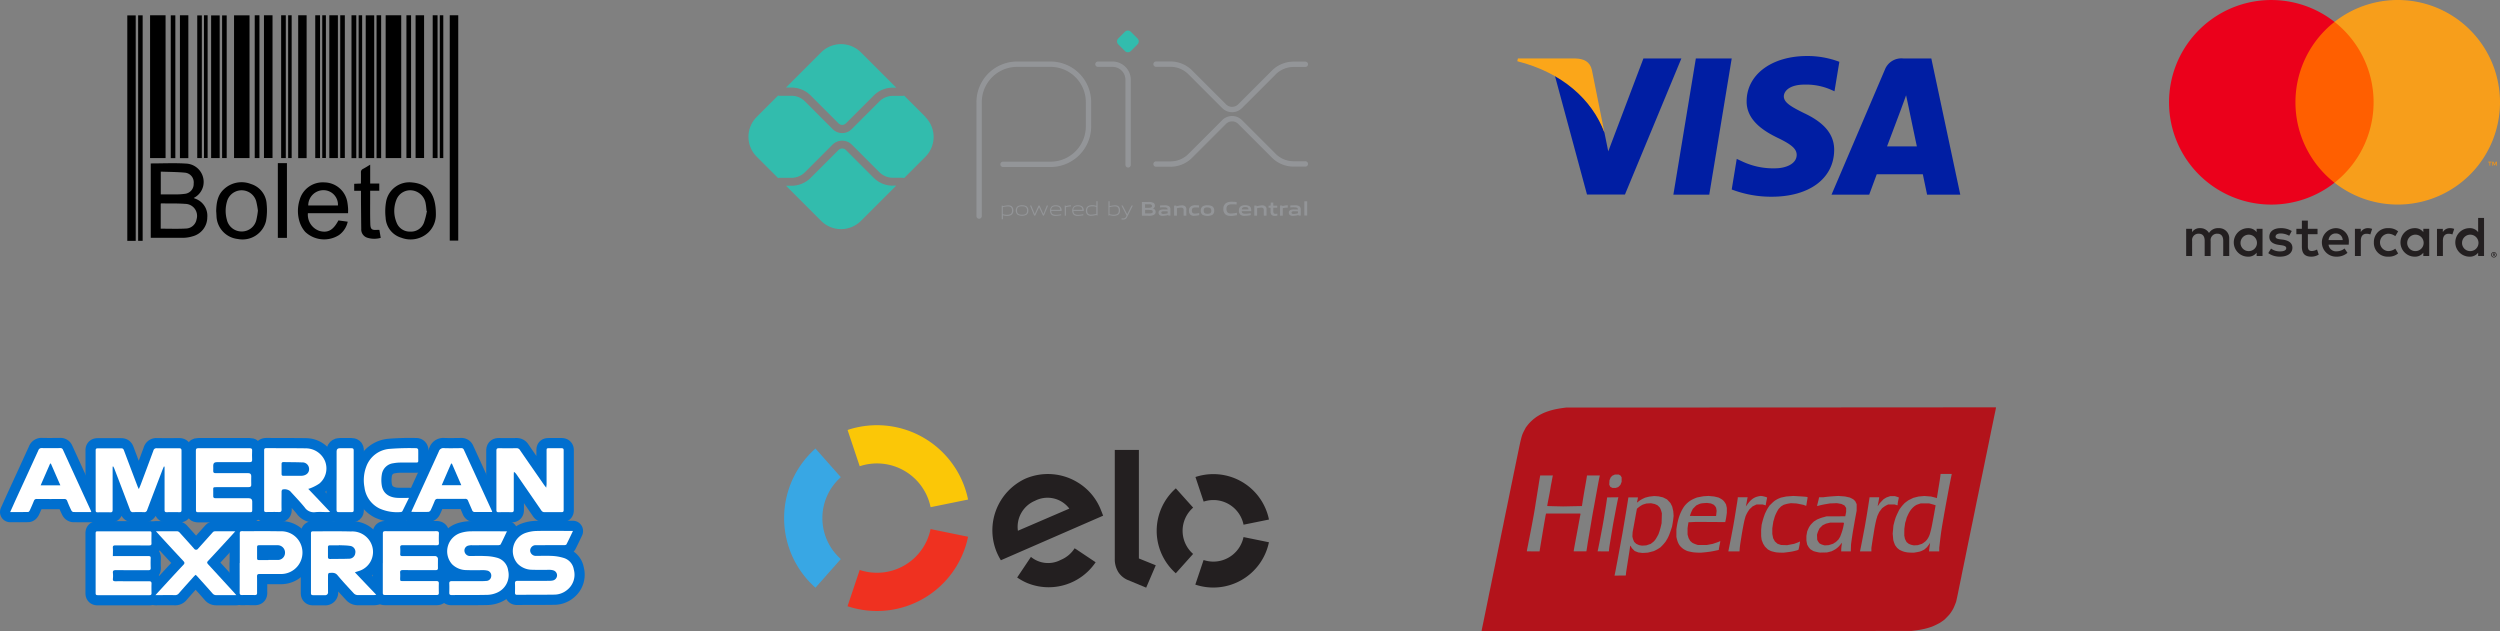 <?xml version="1.0" encoding="UTF-8"?> <svg xmlns="http://www.w3.org/2000/svg" width="491" height="123.966" viewBox="0 0 491 123.966"><rect x="0" y="0" width="491" height="123.966" fill="#808080" stroke="none"/><g id="Bandeiras-horizontal-pequenas" transform="translate(-318)"><path id="Caminho_1" data-name="Caminho 1" d="M807.711,49.878v.13h.121a.125.125,0,0,0,.065-.016.056.056,0,0,0,.019-.022.067.067,0,0,0,.006-.028.065.065,0,0,0-.006-.027.054.054,0,0,0-.019-.021.115.115,0,0,0-.065-.016h-.121Zm.123-.092a.223.223,0,0,1,.145.042.143.143,0,0,1,.04.051.153.153,0,0,1,.011.064.127.127,0,0,1-.041.1.2.2,0,0,1-.116.049l.163.185h-.126l-.149-.184h-.048v.184h-.105v-.492h.226Zm-.033.662a.393.393,0,0,0,.16-.033.432.432,0,0,0,.13-.088.41.41,0,0,0,0-.582.433.433,0,0,0-.13-.088.412.412,0,0,0-.16-.03.424.424,0,0,0-.162.03.409.409,0,0,0-.133.088.413.413,0,0,0-.112.214.422.422,0,0,0,.025.241.384.384,0,0,0,.087.13.411.411,0,0,0,.133.088.4.4,0,0,0,.162.033m0-.942a.544.544,0,0,1,.382.156.524.524,0,0,1,.115.58.532.532,0,0,1-.115.169.586.586,0,0,1-.171.114.532.532,0,0,1-.211.042.525.525,0,0,1-.5-.33.524.524,0,0,1,0-.411.524.524,0,0,1,.115-.169.51.51,0,0,1,.173-.114.536.536,0,0,1,.213-.042m-49.76-1.893a1.615,1.615,0,1,1,1.618,1.708A1.6,1.6,0,0,1,758.043,47.61Zm4.319,0V44.942H761.2v.65a2.022,2.022,0,0,0-1.685-.782,2.8,2.8,0,0,0,0,5.6,2.023,2.023,0,0,0,1.685-.782v.648h1.158V47.61Zm39.187,0a1.615,1.615,0,1,1,1.618,1.708A1.6,1.6,0,0,1,801.549,47.61Zm4.319,0V42.8h-1.16v2.791a2.022,2.022,0,0,0-1.685-.782,2.8,2.8,0,0,0,0,5.6,2.023,2.023,0,0,0,1.685-.782v.648h1.16Zm-29.112-1.762a1.325,1.325,0,0,1,1.35,1.294h-2.768a1.374,1.374,0,0,1,1.418-1.294m.023-1.04a2.8,2.8,0,0,0,.078,5.6,3.239,3.239,0,0,0,2.186-.747l-.568-.859a2.544,2.544,0,0,1-1.552.558,1.481,1.481,0,0,1-1.595-1.306h3.96c.012-.144.023-.29.023-.446a2.558,2.558,0,0,0-2.532-2.8m14,2.8a1.615,1.615,0,1,1,1.618,1.708,1.6,1.6,0,0,1-1.618-1.708m4.318,0V44.942H793.94v.65a2.024,2.024,0,0,0-1.685-.782,2.8,2.8,0,0,0,0,5.6,2.024,2.024,0,0,0,1.685-.782v.648H795.1v-2.67Zm-10.867,0a2.694,2.694,0,0,0,2.845,2.8,2.788,2.788,0,0,0,1.917-.636l-.557-.937a2.342,2.342,0,0,1-1.4.48,1.711,1.711,0,0,1,0-3.415,2.351,2.351,0,0,1,1.4.48l.557-.937a2.792,2.792,0,0,0-1.917-.636A2.694,2.694,0,0,0,784.232,47.608Zm14.951-2.8a1.574,1.574,0,0,0-1.406.782v-.647h-1.149v5.333h1.161v-2.99c0-.883.379-1.373,1.137-1.373a1.877,1.877,0,0,1,.725.134l.358-1.093a2.472,2.472,0,0,0-.827-.146m-31.087.558a3.986,3.986,0,0,0-2.175-.558c-1.351,0-2.221.648-2.221,1.707,0,.87.648,1.406,1.841,1.573l.548.078c.635.089.936.257.936.558,0,.412-.423.648-1.216.648a2.843,2.843,0,0,1-1.774-.558l-.545.9a3.847,3.847,0,0,0,2.309.692c1.541,0,2.433-.725,2.433-1.741,0-.937-.7-1.428-1.863-1.6L765.821,47c-.5-.065-.9-.166-.9-.524,0-.39.379-.625,1.015-.625a3.44,3.44,0,0,1,1.663.457l.5-.937Zm14.965-.557a1.571,1.571,0,0,0-1.4.782v-.649h-1.149v5.333h1.16v-2.99c0-.883.379-1.373,1.137-1.373a1.878,1.878,0,0,1,.725.134l.358-1.093a2.472,2.472,0,0,0-.827-.146m-9.9.134h-1.9V43.324h-1.173v1.618h-1.082V46h1.082v2.433c0,1.238.481,1.975,1.853,1.975A2.72,2.72,0,0,0,773.4,50L773.062,49a2.146,2.146,0,0,1-1.026.3c-.58,0-.769-.357-.769-.893V46h1.9Zm-17.339,5.335V46.929a1.986,1.986,0,0,0-2.1-2.12,2.064,2.064,0,0,0-1.874.949,1.958,1.958,0,0,0-1.763-.949,1.764,1.764,0,0,0-1.562.792v-.659h-1.161v5.333h1.17V47.318a1.249,1.249,0,0,1,1.306-1.418c.771,0,1.16.5,1.16,1.406v2.968h1.173V47.317a1.258,1.258,0,0,1,1.3-1.418c.792,0,1.17.5,1.17,1.406v2.968Z" fill="#231f20"></path><path id="Caminho_2" data-name="Caminho 2" d="M808.372,32.536v-.78h-.2l-.235.535-.233-.535h-.2v.78h.144v-.588l.22.507h.149l.22-.508v.589h.142Zm-1.288,0v-.646h.26v-.132h-.664v.132h.26v.646h.144Z" fill="#f79410"></path><path id="Caminho_3" data-name="Caminho 3" d="M785.288,35.88H767.713V4.294h17.576Z" fill="#ff5f00"></path><path id="Caminho_4" data-name="Caminho 4" d="M768.827,20.088A20.054,20.054,0,0,1,776.5,4.3a20.088,20.088,0,1,0,0,31.586A20.056,20.056,0,0,1,768.827,20.088Z" fill="#eb001b"></path><path id="Caminho_5" data-name="Caminho 5" d="M809,20.088a20.087,20.087,0,0,1-32.5,15.793,20.091,20.091,0,0,0,0-31.586A20.086,20.086,0,0,1,809,20.088" fill="#f79e1b"></path><path id="Caminho_6" data-name="Caminho 6" d="M347.619,32.1c2.33,0,4.633-.119,6.909.027a3.607,3.607,0,0,1,3.375,4.434,3.532,3.532,0,0,1-1.853,2.316c.106.053.159.093.225.119a3.55,3.55,0,0,1,2.436,3.693,3.856,3.856,0,0,1-2.912,3.732,6.55,6.55,0,0,1-1.6.278c-2.184.027-4.367,0-6.591,0V32.079Zm1.959,12.812c1.694,0,3.322.066,4.937-.027a2.173,2.173,0,0,0,2.091-1.813,2.355,2.355,0,0,0-2.237-3.031c-1.561-.119-3.136-.066-4.711-.093-.027,0-.053.04-.093.066v4.9Zm0-11.224V38.18c.993,0,1.946.013,2.9,0a12.579,12.579,0,0,0,1.879-.119,1.928,1.928,0,0,0,1.681-2.012,1.907,1.907,0,0,0-1.654-2.131c-1.589-.159-3.19-.146-4.818-.212Z"></path><path id="Caminho_7" data-name="Caminho 7" d="M384.454,43.289c.582.079,1.191.159,1.84.251a4.358,4.358,0,0,1-1.708,2.621,5.422,5.422,0,0,1-6.631-.609,5.492,5.492,0,0,1-1.138-2.051,7.176,7.176,0,0,1,.026-4.222,4.7,4.7,0,0,1,4.858-3.455,4.644,4.644,0,0,1,4.526,3.918,11.357,11.357,0,0,1,.133,1.178c.026.3,0,.609,0,.953h-7.889a3.361,3.361,0,0,0,2.317,3.494c1.614.424,2.66-.159,3.679-2.078Zm-5.916-2.938h5.836a2.852,2.852,0,0,0-2.739-3A3,3,0,0,0,378.538,40.351Z"></path><path id="Caminho_8" data-name="Caminho 8" d="M344.654,47.3H343V3.026h1.654Z"></path><path id="Caminho_9" data-name="Caminho 9" d="M406.332,3H408V47.26h-1.668Z"></path><path id="Caminho_10" data-name="Caminho 10" d="M360.458,41.476c.039-1.681.291-3.176,1.495-4.288a5.049,5.049,0,0,1,5.348-1.046,4.367,4.367,0,0,1,3.07,3.957,11.73,11.73,0,0,1-.132,3.335,4.737,4.737,0,0,1-5.519,3.507,4.688,4.688,0,0,1-4.2-4.513C360.5,42.071,360.484,41.714,360.458,41.476Zm8.206-.013a15.8,15.8,0,0,0-.344-1.932,2.979,2.979,0,0,0-5.745.066,6.5,6.5,0,0,0-.026,3.521,2.962,2.962,0,0,0,2.872,2.343,2.931,2.931,0,0,0,2.925-2.263,14.4,14.4,0,0,0,.3-1.747Z"></path><path id="Caminho_11" data-name="Caminho 11" d="M403.606,42.085a4.84,4.84,0,0,1-1.4,3.494,5.1,5.1,0,0,1-5.387,1.112,4.307,4.307,0,0,1-3.084-3.944,10.815,10.815,0,0,1,.119-3.269,4.643,4.643,0,0,1,5.109-3.64C401.991,36.115,403.619,38.048,403.606,42.085Zm-1.747-.635a.266.266,0,0,0-.08-.027c-.053-.45-.079-.9-.159-1.337a3.1,3.1,0,0,0-2.647-2.687,2.9,2.9,0,0,0-3.1,1.787,5.922,5.922,0,0,0,0,4.487,2.754,2.754,0,0,0,2.7,1.813,2.71,2.71,0,0,0,2.687-1.734,14.734,14.734,0,0,0,.582-2.277Z"></path><path id="Caminho_12" data-name="Caminho 12" d="M393.745,3H396.8V31.046h-3.058Z"></path><path id="Caminho_13" data-name="Caminho 13" d="M347.474,3h3.044V31.046h-3.044Z"></path><path id="Caminho_14" data-name="Caminho 14" d="M367.009,31.046h-3.044V3.013h3.044Z"></path><path id="Caminho_15" data-name="Caminho 15" d="M388.888,37.479h-1.324V36.1c.411-.013.821-.04,1.324-.053,0-.755.013-1.469,0-2.184a.686.686,0,0,1,.4-.688c.45-.238.887-.516,1.416-.834v3.706h1.787v1.416H390.7v1.1c0,1.787-.026,3.574.027,5.361.026,1.125.3,1.31,1.4,1.218h.383c.08.5.172,1.006.265,1.575a4.6,4.6,0,0,1-2.674-.04,1.7,1.7,0,0,1-1.151-1.721c-.026-1.826-.04-3.653-.053-5.479V37.465Z"></path><path id="Caminho_16" data-name="Caminho 16" d="M346.018,47.3h-.887V3.013h.887Z"></path><path id="Caminho_17" data-name="Caminho 17" d="M372.568,32.039h1.787V46.717h-1.787Z"></path><path id="Caminho_18" data-name="Caminho 18" d="M369.842,3h1.681V31.033h-1.681Z"></path><path id="Caminho_19" data-name="Caminho 19" d="M354.991,31.059h-1.654V3h1.654Z"></path><path id="Caminho_20" data-name="Caminho 20" d="M378.22,31.059h-1.655V3h1.655Z"></path><path id="Caminho_21" data-name="Caminho 21" d="M391.495,31.046h-1.667V3.013h1.667Z"></path><path id="Caminho_22" data-name="Caminho 22" d="M382.68,3h1.681V31.046H382.68Z"></path><path id="Caminho_23" data-name="Caminho 23" d="M399.622,3h1.668V31.033h-1.668Z"></path><path id="Caminho_24" data-name="Caminho 24" d="M361.146,31.046h-1.681V3.026h1.681Z"></path><path id="Caminho_25" data-name="Caminho 25" d="M397.822,3h.913V31.033h-.913Z"></path><path id="Caminho_26" data-name="Caminho 26" d="M403.937,31.046h-.953V3h.953Z"></path><path id="Caminho_27" data-name="Caminho 27" d="M380.854,31.046h-.94V3h.94Z"></path><path id="Caminho_28" data-name="Caminho 28" d="M387.975,31.059h-.94V3h.94Z"></path><path id="Caminho_29" data-name="Caminho 29" d="M392.858,31.059h-.9V3h.9Z"></path><path id="Caminho_30" data-name="Caminho 30" d="M368.029,3h.926V31.046h-.926Z"></path><path id="Caminho_31" data-name="Caminho 31" d="M352.437,31.059h-.9V3.013h.9Z"></path><path id="Caminho_32" data-name="Caminho 32" d="M384.824,31.033V3h.9V31.033Z"></path><path id="Caminho_33" data-name="Caminho 33" d="M373.217,3h.913V31.046h-.913Z"></path><path id="Caminho_34" data-name="Caminho 34" d="M362.522,31.046h-.9V3.026h.9Z"></path><path id="Caminho_35" data-name="Caminho 35" d="M357.639,31.046h-.9V3.026h.9Z"></path><path id="Caminho_36" data-name="Caminho 36" d="M381.291,3h.714V31.033h-.714Z"></path><path id="Caminho_37" data-name="Caminho 37" d="M358.062,3h.715V31.033h-.715Z"></path><path id="Caminho_38" data-name="Caminho 38" d="M374.593,3h.689V31.046h-.689Z"></path><path id="Caminho_39" data-name="Caminho 39" d="M388.438,3h.688V31.059h-.688Z"></path><path id="Caminho_40" data-name="Caminho 40" d="M405.062,31.046h-.689V3h.689Z"></path><path id="Caminho_41" data-name="Caminho 41" d="M350.188,91.613c-.148.35-.3.7-.431,1.065-.957,2.493-1.914,5-2.857,7.493a.554.554,0,0,1-.607.418c-.714-.027-1.428-.027-2.129,0a.553.553,0,0,1-.607-.4q-1.536-4.084-3.1-8.14a2.576,2.576,0,0,0-.216-.431.391.391,0,0,0-.121.027v8.49c0,.377-.108.5-.5.485-.808-.027-1.63-.013-2.439,0-.3,0-.391-.094-.391-.377V88.432c0-.283.108-.377.391-.377h4.663c.323,0,.418.175.512.431q1.314,3.5,2.641,6.981c.068.175.149.337.27.593.135-.337.243-.566.337-.8q1.273-3.376,2.52-6.752a.6.6,0,0,1,.66-.472c1.456.013,2.9.013,4.353,0,.378,0,.513.094.513.485v11.631c0,.323-.081.458-.445.445-.809-.027-1.631-.027-2.44,0-.377,0-.444-.135-.444-.445v-8.5a1.178,1.178,0,0,1-.148-.027Z" fill="#fff" stroke="#006fcf" stroke-linecap="round" stroke-linejoin="round" stroke-width="4"></path><path id="Caminho_42" data-name="Caminho 42" d="M425.281,95.763c.027-.323.067-.512.067-.7V88.607c0-.566,0-.579.593-.579h2.318c.323,0,.445.094.445.418V100.17c0,.31-.1.418-.432.418-1.091-.013-2.2-.013-3.288,0a.737.737,0,0,1-.687-.364c-1.617-2.358-3.235-4.7-4.865-7.062a1.568,1.568,0,0,0-.5-.485c0,.162-.027.31-.027.472v6.981c0,.35-.094.472-.472.472-.835-.027-1.657-.027-2.493,0-.364,0-.445-.108-.445-.445V88.513c0-.391.135-.485.513-.485,1.145.013,2.277.013,3.423,0a.737.737,0,0,1,.687.364c1.563,2.278,3.154,4.555,4.73,6.833.108.148.229.283.418.539Z" fill="#fff" stroke="#006fcf" stroke-linecap="round" stroke-linejoin="round" stroke-width="4"></path><path id="Caminho_43" data-name="Caminho 43" d="M378.557,96.033c.768.809,1.469,1.536,2.156,2.264s1.388,1.469,2.129,2.251c-.188,0-.337.027-.471.027-.809,0-1.645-.068-2.44.013a2.145,2.145,0,0,1-2.089-.93c-.9-1.105-1.9-2.143-2.87-3.207a1.739,1.739,0,0,0-1.51-.3.572.572,0,0,0-.161.431c0,1.173-.027,2.345,0,3.5,0,.377-.122.485-.512.485-.823-.027-1.658-.014-2.494,0-.3,0-.417-.068-.417-.378V88.432c0-.323.121-.418.444-.418,2.6.014,5.216,0,7.817.04a4.1,4.1,0,0,1,3.679,2.466,3.879,3.879,0,0,1-1.092,4.447,8.407,8.407,0,0,1-1.657.876,3.163,3.163,0,0,1-.539.175Zm-3.14-2.588h1.832c.876-.054,1.442-.553,1.456-1.267a1.3,1.3,0,0,0-1.388-1.361c-1.213-.054-2.426-.04-3.639-.067-.283,0-.391.135-.377.391v1.927c0,.27.094.391.39.377h1.726Z" fill="#fff" stroke="#006fcf" stroke-linecap="round" stroke-linejoin="round" stroke-width="4"></path><path id="Caminho_44" data-name="Caminho 44" d="M387.667,112.367c1.428,1.509,2.8,2.951,4.232,4.447a2.926,2.926,0,0,1-.391.054c-1.1,0-2.224.014-3.329,0a1.08,1.08,0,0,1-.674-.31c-1.091-1.186-2.2-2.358-3.221-3.585-.485-.593-1.078-.471-1.671-.444-.067,0-.189.256-.189.4-.013,1.119,0,2.224,0,3.342a.544.544,0,0,1-.619.62h-2.3c-.337,0-.431-.108-.431-.431V104.753c0-.283.081-.4.4-.4,2.493,0,4.973-.04,7.466.027a4.083,4.083,0,0,1,4.084,2.669,3.921,3.921,0,0,1-2.669,5.134c-.188.068-.377.122-.66.216Zm-3.113-5.31v.041c-.566,0-1.132.013-1.685,0-.323,0-.472.08-.458.4v1.887c0,.3.135.4.431.4,1.227-.027,2.453,0,3.679-.054a1.21,1.21,0,0,0,1.254-1.092,1.177,1.177,0,0,0-1.051-1.428c-.715-.108-1.442-.1-2.157-.135Z" fill="#fff" stroke="#006fcf" stroke-linecap="round" stroke-linejoin="round" stroke-width="4"></path><path id="Caminho_45" data-name="Caminho 45" d="M356.468,94.322V88.5c0-.35.1-.472.472-.472h10.094c.4,0,.512.135.485.5-.027.58-.027,1.173,0,1.752.014.377-.108.485-.5.485-2.142-.013-4.3,0-6.441,0-.472,0-.7.229-.7.674,0,.337.027.687,0,1.024-.027.364.148.485.5.458h6.348c.418,0,.62.189.62.579,0,.539-.027,1.092,0,1.631.027.4-.108.539-.539.539-2.035-.013-4.057,0-6.092,0-1.037,0-.808.04-.835.809,0,.3.013.606,0,.9-.027.35.108.472.485.472h6.5c.445,0,.674.216.674.633v1.752c0,.283-.108.364-.391.364h-10.27c-.377,0-.39-.176-.39-.445V94.335Z" fill="#fff" stroke="#006fcf" stroke-linecap="round" stroke-linejoin="round" stroke-width="4"></path><path id="Caminho_46" data-name="Caminho 46" d="M393.192,110.615v-5.782c0-.377.081-.512.513-.512,3.315.014,6.644.014,9.959,0,.445,0,.566.135.539.539-.027.593-.027,1.2,0,1.793,0,.337-.121.445-.472.431-2.21,0-4.42,0-6.617-.013-.418,0-.552.121-.512.512a8.881,8.881,0,0,1,0,1.2c-.027.35.121.431.458.431h6.267a.6.6,0,0,1,.687.674c0,.539-.013,1.078,0,1.631.014.35-.121.458-.485.458-2.116-.013-4.232,0-6.361-.013-.431,0-.62.094-.579.539a9.44,9.44,0,0,1,0,1.064c0,.553,0,.553.593.553h6.495c.391,0,.526.121.512.5-.027.606-.013,1.226,0,1.832,0,.283-.107.405-.417.405H393.6c-.351,0-.418-.149-.418-.445v-5.822Z" fill="#fff" stroke="#006fcf" stroke-linecap="round" stroke-linejoin="round" stroke-width="4"></path><path id="Caminho_47" data-name="Caminho 47" d="M340.215,109.213h6.927c.351,0,.472.081.458.432-.027.62-.027,1.253,0,1.886.014.351-.107.459-.485.459-2.116-.014-4.231,0-6.361-.014-.431,0-.62.094-.579.539a5.61,5.61,0,0,1,0,1.159c-.041.4.148.485.512.485.862-.013,1.711,0,2.574,0h4c.39,0,.512.122.5.5-.027.606-.013,1.226,0,1.833,0,.283-.094.4-.4.4H337.183c-.31,0-.4-.108-.4-.4V104.726c0-.27.08-.378.377-.378h10.215c.3,0,.391.108.378.378,0,.66-.027,1.307,0,1.967.013.351-.135.431-.472.431-2.2,0-4.38,0-6.577-.013-.431,0-.579.108-.539.526.041.512,0,1.024,0,1.6Z" fill="#fff" stroke="#006fcf" stroke-linecap="round" stroke-linejoin="round" stroke-width="4"></path><path id="Caminho_48" data-name="Caminho 48" d="M335.93,100.575c-1.227,0-2.372,0-3.531-.014a.572.572,0,0,1-.391-.323c-.3-.607-.566-1.227-.809-1.846a.553.553,0,0,0-.593-.391q-2.688.02-5.377,0a.525.525,0,0,0-.566.364c-.256.633-.526,1.267-.822,1.886-.054.122-.2.3-.31.3-1.146.027-2.3.013-3.531.013.364-.795.687-1.523,1.011-2.25,1.509-3.288,3.019-6.563,4.514-9.852a.659.659,0,0,1,.728-.458c1.186.027,2.372.013,3.558,0a.518.518,0,0,1,.553.324q2.729,5.984,5.485,11.968c.027.067.04.135.081.269Zm-6.078-5.27c-.647-1.469-1.254-2.87-1.86-4.259h-.149c-.606,1.4-1.226,2.8-1.859,4.272h3.854Z" fill="#fff" stroke="#006fcf" stroke-linecap="round" stroke-linejoin="round" stroke-width="4"></path><path id="Caminho_49" data-name="Caminho 49" d="M398.772,100.521c.5-1.078.957-2.1,1.428-3.127,1.335-2.924,2.682-5.835,4-8.76a.9.9,0,0,1,.984-.62c1.118.04,2.25.014,3.382,0a.506.506,0,0,1,.539.323q2.75,6,5.5,11.994c.027.054.027.108.067.229h-1.388c-.66,0-1.334-.013-1.994,0a.525.525,0,0,1-.566-.364c-.256-.619-.539-1.226-.8-1.859a.535.535,0,0,0-.566-.364c-1.793,0-3.585.013-5.378,0a.564.564,0,0,0-.593.391c-.256.62-.512,1.24-.808,1.846a.648.648,0,0,1-.432.323c-1.051.027-2.1.014-3.153,0a2.2,2.2,0,0,1-.243-.054Zm5.983-5.229H408.6c-.633-1.455-1.24-2.857-1.846-4.245H406.6C405.995,92.435,405.389,93.823,404.755,95.292Z" fill="#fff" stroke="#006fcf" stroke-linecap="round" stroke-linejoin="round" stroke-width="4"></path><path id="Caminho_50" data-name="Caminho 50" d="M430.51,104.321c-.445.93-.836,1.766-1.254,2.588-.054.108-.3.162-.444.162H423.2a1.087,1.087,0,0,0-1.078,1.091,1.109,1.109,0,0,0,1.213,1.011c1.038,0,2.075-.04,3.113.013a9.1,9.1,0,0,1,2.251.391,2.82,2.82,0,0,1,1.994,2.264,3.807,3.807,0,0,1-1.334,4.043,3.977,3.977,0,0,1-2.493.9c-2.426.041-4.865.014-7.291.041-.337,0-.431-.122-.431-.432.013-.579.027-1.172,0-1.751-.027-.432.107-.567.566-.567,1.994.027,4,0,6,0a3.947,3.947,0,0,0,.795-.053,1.059,1.059,0,0,0,.9-.971,1.021,1.021,0,0,0-.755-1.037,2.421,2.421,0,0,0-.7-.1c-1.159,0-2.318.027-3.463-.013a3.994,3.994,0,0,1-2.871-1.24,3.768,3.768,0,0,1,1.469-5.943,7.158,7.158,0,0,1,2.2-.432c2.237-.054,4.474-.013,6.711-.013h.513Z" fill="#fff" stroke="#006fcf" stroke-linecap="round" stroke-linejoin="round" stroke-width="4"></path><path id="Caminho_51" data-name="Caminho 51" d="M417.585,104.321c-.444.917-.822,1.766-1.253,2.588-.054.108-.323.162-.485.175H410.7a2.41,2.41,0,0,0-.62.054.994.994,0,0,0-.849,1.172,1.085,1.085,0,0,0,1.132.89c.984,0,1.954-.041,2.938.013a9.352,9.352,0,0,1,2.3.324,2.981,2.981,0,0,1,2.2,2.506,3.779,3.779,0,0,1-2.21,4.367,5.052,5.052,0,0,1-1.833.418c-2.358.054-4.7.027-7.062.04-.364,0-.458-.135-.458-.458.013-.593.027-1.2,0-1.792-.014-.378.135-.486.526-.486h5.956a7.072,7.072,0,0,0,.755-.04.98.98,0,0,0,1-.9,1,1,0,0,0-.876-1.146,3.124,3.124,0,0,0-.606-.067c-1.146,0-2.278.027-3.423-.013a4.011,4.011,0,0,1-2.777-1.146,3.8,3.8,0,0,1,1.833-6.2,6.961,6.961,0,0,1,1.833-.27c2.224-.027,4.447,0,6.671,0h.5Z" fill="#fff" stroke="#006fcf" stroke-linecap="round" stroke-linejoin="round" stroke-width="4"></path><path id="Caminho_52" data-name="Caminho 52" d="M348.652,104.335h4.15a.786.786,0,0,1,.5.283c.943,1.038,1.887,2.089,2.817,3.14a.465.465,0,0,0,.781,0l2.844-3.167a.654.654,0,0,1,.377-.243c1.335-.013,2.655,0,4.1,0-.458.5-.835.93-1.226,1.348-1.375,1.5-2.749,2.992-4.137,4.474-.243.256-.2.4,0,.634q2.547,2.769,5.094,5.552c.135.148.256.3.458.526h-3.922a.908.908,0,0,1-.754-.337c-.957-1.1-1.941-2.183-2.925-3.275a5.13,5.13,0,0,0-.377-.377,4.316,4.316,0,0,0-.351.323c-.983,1.1-1.981,2.2-2.951,3.315a.9.9,0,0,1-.8.351c-1.227-.014-2.453,0-3.8,0,.539-.593,1.011-1.105,1.483-1.618,1.334-1.455,2.668-2.911,4.016-4.339.283-.3.229-.472-.014-.741q-2.364-2.527-4.7-5.081c-.2-.229-.4-.445-.687-.755Z" fill="#fff" stroke="#006fcf" stroke-linecap="round" stroke-linejoin="round" stroke-width="4"></path><path id="Caminho_53" data-name="Caminho 53" d="M365.093,110.575v-5.809c0-.323.081-.445.445-.445,2.493.014,4.973-.027,7.466.027a4.144,4.144,0,0,1,4.245,3.046,4.207,4.207,0,0,1-4.258,5.337c-1.335,0-2.669.013-4,0-.391,0-.512.108-.512.485.027,1.065,0,2.143.013,3.207,0,.337-.107.445-.458.445-.835-.013-1.657-.027-2.493,0-.377,0-.472-.135-.472-.472.014-1.94,0-3.881,0-5.808Zm5.62-.607H372.4a1.406,1.406,0,0,0,1.577-1.375,1.447,1.447,0,0,0-1.55-1.509c-1.186-.027-2.372,0-3.545,0-.283,0-.391.094-.391.377v2.184c0,.256.1.35.364.35h1.86Z" fill="#fff" stroke="#006fcf" stroke-linecap="round" stroke-linejoin="round" stroke-width="4"></path><path id="Caminho_54" data-name="Caminho 54" d="M398.314,97.812c-.459.916-.849,1.725-1.254,2.534a.44.44,0,0,1-.283.215,8.437,8.437,0,0,1-4.231-.687,5.351,5.351,0,0,1-2.965-4.178,7.529,7.529,0,0,1,.35-4.043,5.291,5.291,0,0,1,4.542-3.491,50.709,50.709,0,0,1,5.363-.135.413.413,0,0,1,.3.3c.027.728,0,1.455.013,2.183,0,.323-.188.337-.431.337-1,0-1.981-.013-2.978,0a7.912,7.912,0,0,0-1.5.135A2.6,2.6,0,0,0,393,93.136a6.684,6.684,0,0,0,0,2.318c.283,1.482,1.455,2.278,3.167,2.332.674.013,1.347,0,2.129,0Z" fill="#fff" stroke="#006fcf" stroke-linecap="round" stroke-linejoin="round" stroke-width="4"></path><path id="Caminho_55" data-name="Caminho 55" d="M384.109,94.281V88.634q0-.606.647-.606h2.264c.323,0,.445.094.445.418v11.765c0,.31-.135.377-.432.377-.835,0-1.657-.027-2.493,0-.364,0-.444-.135-.444-.445V94.281Z" fill="#fff" stroke="#006fcf" stroke-linecap="round" stroke-linejoin="round" stroke-width="4"></path><path id="Caminho_56" data-name="Caminho 56" d="M350.188,91.613c-.148.35-.3.7-.431,1.065-.957,2.493-1.914,5-2.857,7.493a.554.554,0,0,1-.607.418c-.714-.027-1.428-.027-2.129,0a.553.553,0,0,1-.607-.4q-1.536-4.084-3.1-8.14a2.576,2.576,0,0,0-.216-.431.391.391,0,0,0-.121.027v8.49c0,.377-.108.5-.5.485-.808-.027-1.63-.013-2.439,0-.3,0-.391-.094-.391-.377V88.432c0-.283.108-.377.391-.377h4.663c.323,0,.418.175.512.431q1.314,3.5,2.641,6.981c.068.175.149.337.27.593.135-.337.243-.566.337-.8q1.273-3.376,2.52-6.752a.6.6,0,0,1,.66-.472c1.456.013,2.9.013,4.353,0,.378,0,.513.094.513.485v11.631c0,.323-.081.458-.445.445-.809-.027-1.631-.027-2.44,0-.377,0-.444-.135-.444-.445v-8.5a1.178,1.178,0,0,1-.148-.027Z" fill="#fff"></path><path id="Caminho_57" data-name="Caminho 57" d="M425.281,95.763c.027-.323.067-.512.067-.7V88.607c0-.566,0-.579.593-.579h2.318c.323,0,.445.094.445.418V100.17c0,.31-.1.418-.432.418-1.091-.013-2.2-.013-3.288,0a.737.737,0,0,1-.687-.364c-1.617-2.358-3.235-4.7-4.865-7.062a1.568,1.568,0,0,0-.5-.485c0,.162-.027.31-.027.472v6.981c0,.35-.094.472-.472.472-.835-.027-1.657-.027-2.493,0-.364,0-.445-.108-.445-.445V88.513c0-.391.135-.485.513-.485,1.145.013,2.277.013,3.423,0a.737.737,0,0,1,.687.364c1.563,2.278,3.154,4.555,4.73,6.833.108.148.229.283.418.539Z" fill="#fff"></path><path id="Caminho_58" data-name="Caminho 58" d="M378.557,96.033c.768.809,1.469,1.536,2.156,2.264s1.388,1.469,2.129,2.251c-.188,0-.337.027-.471.027-.809,0-1.645-.068-2.44.013a2.145,2.145,0,0,1-2.089-.93c-.9-1.105-1.9-2.143-2.87-3.207a1.739,1.739,0,0,0-1.51-.3.572.572,0,0,0-.161.431c0,1.173-.027,2.345,0,3.5,0,.377-.122.485-.512.485-.823-.027-1.658-.014-2.494,0-.3,0-.417-.068-.417-.378V88.432c0-.323.121-.418.444-.418,2.6.014,5.216,0,7.817.04a4.1,4.1,0,0,1,3.679,2.466,3.879,3.879,0,0,1-1.092,4.447,8.407,8.407,0,0,1-1.657.876,3.163,3.163,0,0,1-.539.175Zm-3.14-2.588h1.832c.876-.054,1.442-.553,1.456-1.267a1.3,1.3,0,0,0-1.388-1.361c-1.213-.054-2.426-.04-3.639-.067-.283,0-.391.135-.377.391v1.927c0,.27.094.391.39.377h1.726Z" fill="#fff"></path><path id="Caminho_59" data-name="Caminho 59" d="M387.667,112.367c1.428,1.509,2.8,2.951,4.232,4.447a2.926,2.926,0,0,1-.391.054c-1.1,0-2.224.014-3.329,0a1.08,1.08,0,0,1-.674-.31c-1.091-1.186-2.2-2.358-3.221-3.585-.485-.593-1.078-.471-1.671-.444-.067,0-.189.256-.189.4-.013,1.119,0,2.224,0,3.342a.544.544,0,0,1-.619.62h-2.3c-.337,0-.431-.108-.431-.431V104.753c0-.283.081-.4.4-.4,2.493,0,4.973-.04,7.466.027a4.083,4.083,0,0,1,4.084,2.669,3.921,3.921,0,0,1-2.669,5.134c-.188.068-.377.122-.66.216Zm-3.113-5.31v.041c-.566,0-1.132.013-1.685,0-.323,0-.472.08-.458.4v1.887c0,.3.135.4.431.4,1.227-.027,2.453,0,3.679-.054a1.21,1.21,0,0,0,1.254-1.092,1.177,1.177,0,0,0-1.051-1.428c-.715-.108-1.442-.1-2.157-.135Z" fill="#fff"></path><path id="Caminho_60" data-name="Caminho 60" d="M356.468,94.322V88.5c0-.35.1-.472.472-.472h10.094c.4,0,.512.135.485.5-.027.58-.027,1.173,0,1.752.014.377-.108.485-.5.485-2.142-.013-4.3,0-6.441,0-.472,0-.7.229-.7.674,0,.337.027.687,0,1.024-.027.364.148.485.5.458h6.348c.418,0,.62.189.62.579,0,.539-.027,1.092,0,1.631.027.4-.108.539-.539.539-2.035-.013-4.057,0-6.092,0-1.037,0-.808.04-.835.809,0,.3.013.606,0,.9-.027.35.108.472.485.472h6.5c.445,0,.674.216.674.633v1.752c0,.283-.108.364-.391.364h-10.27c-.377,0-.39-.176-.39-.445V94.335Z" fill="#fff"></path><path id="Caminho_61" data-name="Caminho 61" d="M393.192,110.615v-5.782c0-.377.081-.512.513-.512,3.315.014,6.644.014,9.959,0,.445,0,.566.135.539.539-.027.593-.027,1.2,0,1.793,0,.337-.121.445-.472.431-2.21,0-4.42,0-6.617-.013-.418,0-.552.121-.512.512a8.881,8.881,0,0,1,0,1.2c-.027.35.121.431.458.431h6.267a.6.6,0,0,1,.687.674c0,.539-.013,1.078,0,1.631.014.35-.121.458-.485.458-2.116-.013-4.232,0-6.361-.013-.431,0-.62.094-.579.539a9.44,9.44,0,0,1,0,1.064c0,.553,0,.553.593.553h6.495c.391,0,.526.121.512.5-.027.606-.013,1.226,0,1.832,0,.283-.107.405-.417.405H393.6c-.351,0-.418-.149-.418-.445v-5.822Z" fill="#fff"></path><path id="Caminho_62" data-name="Caminho 62" d="M340.215,109.213h6.927c.351,0,.472.081.458.432-.027.62-.027,1.253,0,1.886.014.351-.107.459-.485.459-2.116-.014-4.231,0-6.361-.014-.431,0-.62.094-.579.539a5.61,5.61,0,0,1,0,1.159c-.041.4.148.485.512.485.862-.013,1.711,0,2.574,0h4c.39,0,.512.122.5.5-.027.606-.013,1.226,0,1.833,0,.283-.094.4-.4.4H337.183c-.31,0-.4-.108-.4-.4V104.726c0-.27.08-.378.377-.378h10.215c.3,0,.391.108.378.378,0,.66-.027,1.307,0,1.967.013.351-.135.431-.472.431-2.2,0-4.38,0-6.577-.013-.431,0-.579.108-.539.526.041.512,0,1.024,0,1.6Z" fill="#fff"></path><path id="Caminho_63" data-name="Caminho 63" d="M335.93,100.575c-1.227,0-2.372,0-3.531-.014a.572.572,0,0,1-.391-.323c-.3-.607-.566-1.227-.809-1.846a.553.553,0,0,0-.593-.391q-2.688.02-5.377,0a.525.525,0,0,0-.566.364c-.256.633-.526,1.267-.822,1.886-.054.122-.2.3-.31.3-1.146.027-2.3.013-3.531.013.364-.795.687-1.523,1.011-2.25,1.509-3.288,3.019-6.563,4.514-9.852a.659.659,0,0,1,.728-.458c1.186.027,2.372.013,3.558,0a.518.518,0,0,1,.553.324q2.729,5.984,5.485,11.968c.027.067.04.135.081.269Zm-6.078-5.27c-.647-1.469-1.254-2.87-1.86-4.259h-.149c-.606,1.4-1.226,2.8-1.859,4.272h3.854Z" fill="#fff"></path><path id="Caminho_64" data-name="Caminho 64" d="M398.772,100.521c.5-1.078.957-2.1,1.428-3.127,1.335-2.924,2.682-5.835,4-8.76a.9.9,0,0,1,.984-.62c1.118.04,2.25.014,3.382,0a.506.506,0,0,1,.539.323q2.75,6,5.5,11.994c.027.054.027.108.067.229h-1.388c-.66,0-1.334-.013-1.994,0a.525.525,0,0,1-.566-.364c-.256-.619-.539-1.226-.8-1.859a.535.535,0,0,0-.566-.364c-1.793,0-3.585.013-5.378,0a.564.564,0,0,0-.593.391c-.256.62-.512,1.24-.808,1.846a.648.648,0,0,1-.432.323c-1.051.027-2.1.014-3.153,0a2.2,2.2,0,0,1-.243-.054Zm5.983-5.229H408.6c-.633-1.455-1.24-2.857-1.846-4.245H406.6C405.995,92.435,405.389,93.823,404.755,95.292Z" fill="#fff"></path><path id="Caminho_65" data-name="Caminho 65" d="M430.51,104.321c-.445.93-.836,1.766-1.254,2.588-.054.108-.3.162-.444.162H423.2a1.087,1.087,0,0,0-1.078,1.091,1.109,1.109,0,0,0,1.213,1.011c1.038,0,2.075-.04,3.113.013a9.1,9.1,0,0,1,2.251.391,2.82,2.82,0,0,1,1.994,2.264,3.807,3.807,0,0,1-1.334,4.043,3.977,3.977,0,0,1-2.493.9c-2.426.041-4.865.014-7.291.041-.337,0-.431-.122-.431-.432.013-.579.027-1.172,0-1.751-.027-.432.107-.567.566-.567,1.994.027,4,0,6,0a3.947,3.947,0,0,0,.795-.053,1.059,1.059,0,0,0,.9-.971,1.021,1.021,0,0,0-.755-1.037,2.421,2.421,0,0,0-.7-.1c-1.159,0-2.318.027-3.463-.013a3.994,3.994,0,0,1-2.871-1.24,3.768,3.768,0,0,1,1.469-5.943,7.158,7.158,0,0,1,2.2-.432c2.237-.054,4.474-.013,6.711-.013h.513Z" fill="#fff"></path><path id="Caminho_66" data-name="Caminho 66" d="M417.585,104.321c-.444.917-.822,1.766-1.253,2.588-.054.108-.323.162-.485.175H410.7a2.41,2.41,0,0,0-.62.054.994.994,0,0,0-.849,1.172,1.085,1.085,0,0,0,1.132.89c.984,0,1.954-.041,2.938.013a9.352,9.352,0,0,1,2.3.324,2.981,2.981,0,0,1,2.2,2.506,3.779,3.779,0,0,1-2.21,4.367,5.052,5.052,0,0,1-1.833.418c-2.358.054-4.7.027-7.062.04-.364,0-.458-.135-.458-.458.013-.593.027-1.2,0-1.792-.014-.378.135-.486.526-.486h5.956a7.072,7.072,0,0,0,.755-.04.98.98,0,0,0,1-.9,1,1,0,0,0-.876-1.146,3.124,3.124,0,0,0-.606-.067c-1.146,0-2.278.027-3.423-.013a4.011,4.011,0,0,1-2.777-1.146,3.8,3.8,0,0,1,1.833-6.2,6.961,6.961,0,0,1,1.833-.27c2.224-.027,4.447,0,6.671,0h.5Z" fill="#fff"></path><path id="Caminho_67" data-name="Caminho 67" d="M348.652,104.335h4.15a.786.786,0,0,1,.5.283c.943,1.038,1.887,2.089,2.817,3.14a.465.465,0,0,0,.781,0l2.844-3.167a.654.654,0,0,1,.377-.243c1.335-.013,2.655,0,4.1,0-.458.5-.835.93-1.226,1.348-1.375,1.5-2.749,2.992-4.137,4.474-.243.256-.2.4,0,.634q2.547,2.769,5.094,5.552c.135.148.256.3.458.526h-3.922a.908.908,0,0,1-.754-.337c-.957-1.1-1.941-2.183-2.925-3.275a5.13,5.13,0,0,0-.377-.377,4.316,4.316,0,0,0-.351.323c-.983,1.1-1.981,2.2-2.951,3.315a.9.9,0,0,1-.8.351c-1.227-.014-2.453,0-3.8,0,.539-.593,1.011-1.105,1.483-1.618,1.334-1.455,2.668-2.911,4.016-4.339.283-.3.229-.472-.014-.741q-2.364-2.527-4.7-5.081c-.2-.229-.4-.445-.687-.755Z" fill="#fff"></path><path id="Caminho_68" data-name="Caminho 68" d="M365.093,110.575v-5.809c0-.323.081-.445.445-.445,2.493.014,4.973-.027,7.466.027a4.144,4.144,0,0,1,4.245,3.046,4.207,4.207,0,0,1-4.258,5.337c-1.335,0-2.669.013-4,0-.391,0-.512.108-.512.485.027,1.065,0,2.143.013,3.207,0,.337-.107.445-.458.445-.835-.013-1.657-.027-2.493,0-.377,0-.472-.135-.472-.472.014-1.94,0-3.881,0-5.808Zm5.62-.607H372.4a1.406,1.406,0,0,0,1.577-1.375,1.447,1.447,0,0,0-1.55-1.509c-1.186-.027-2.372,0-3.545,0-.283,0-.391.094-.391.377v2.184c0,.256.1.35.364.35h1.86Z" fill="#fff"></path><path id="Caminho_69" data-name="Caminho 69" d="M398.314,97.812c-.459.916-.849,1.725-1.254,2.534a.44.44,0,0,1-.283.215,8.437,8.437,0,0,1-4.231-.687,5.351,5.351,0,0,1-2.965-4.178,7.529,7.529,0,0,1,.35-4.043,5.291,5.291,0,0,1,4.542-3.491,50.709,50.709,0,0,1,5.363-.135.413.413,0,0,1,.3.3c.027.728,0,1.455.013,2.183,0,.323-.188.337-.431.337-1,0-1.981-.013-2.978,0a7.912,7.912,0,0,0-1.5.135A2.6,2.6,0,0,0,393,93.136a6.684,6.684,0,0,0,0,2.318c.283,1.482,1.455,2.278,3.167,2.332.674.013,1.347,0,2.129,0Z" fill="#fff"></path><path id="Caminho_70" data-name="Caminho 70" d="M384.109,94.281V88.634q0-.606.647-.606h2.264c.323,0,.445.094.445.418v11.765c0,.31-.135.377-.432.377-.835,0-1.657-.027-2.493,0-.364,0-.444-.135-.444-.445V94.281Z" fill="#fff"></path><path id="Caminho_71" data-name="Caminho 71" d="M510.3,42.437V20.063a7.456,7.456,0,0,1,7.454-7.454h6.6a7.459,7.459,0,0,1,7.427,7.454v4.759a7.456,7.456,0,0,1-7.454,7.454h-9.333" fill="none" stroke="#939598" stroke-linecap="round" stroke-linejoin="round" stroke-width="1.05"></path><path id="Caminho_72" data-name="Caminho 72" d="M533.634,12.609H536.5a3.066,3.066,0,0,1,3.063,3.063V32.38" fill="none" stroke="#939598" stroke-linecap="round" stroke-linejoin="round" stroke-width="1.05"></path><path id="Caminho_73" data-name="Caminho 73" d="M538.931,10.019l-1.3-1.3a.817.817,0,0,1,0-1.17l1.3-1.3a.817.817,0,0,1,1.17,0l1.3,1.3a.819.819,0,0,1,0,1.17l-1.3,1.3A.818.818,0,0,1,538.931,10.019Z" fill="#32bcad"></path><path id="Caminho_74" data-name="Caminho 74" d="M545.044,12.6h2.84a5.471,5.471,0,0,1,3.891,1.617l6.651,6.652a2.214,2.214,0,0,0,3.116,0l6.625-6.625a5.493,5.493,0,0,1,3.891-1.617h2.314" fill="none" stroke="#939598" stroke-linecap="round" stroke-linejoin="round" stroke-width="1.05"></path><path id="Caminho_75" data-name="Caminho 75" d="M545.044,32.222h2.84a5.471,5.471,0,0,0,3.891-1.617l6.651-6.652a2.214,2.214,0,0,1,3.116,0l6.625,6.625a5.493,5.493,0,0,0,3.891,1.617h2.314" fill="none" stroke="#939598" stroke-linecap="round" stroke-linejoin="round" stroke-width="1.05"></path><path id="Caminho_76" data-name="Caminho 76" d="M493.355,36.468a5.281,5.281,0,0,1-3.773-1.564l-5.455-5.455a1.041,1.041,0,0,0-1.433,0l-5.469,5.469a5.3,5.3,0,0,1-3.772,1.564h-1.078l6.9,6.9a5.523,5.523,0,0,0,7.809,0l6.928-6.928h-.658Z" fill="#32bcad"></path><path id="Caminho_77" data-name="Caminho 77" d="M473.453,17.2a5.277,5.277,0,0,1,3.772,1.564l5.469,5.469a1.016,1.016,0,0,0,1.433,0l5.455-5.455a5.3,5.3,0,0,1,3.773-1.564h.658l-6.928-6.928a5.523,5.523,0,0,0-7.809,0l-6.9,6.9h1.078Z" fill="#32bcad"></path><path id="Caminho_78" data-name="Caminho 78" d="M499.744,22.941l-4.18-4.18a.78.78,0,0,1-.3.066h-1.906a3.752,3.752,0,0,0-2.642,1.091l-5.455,5.456a2.635,2.635,0,0,1-3.708,0L476.082,19.9a3.754,3.754,0,0,0-2.642-1.091H471.1a.849.849,0,0,1-.276-.053l-4.207,4.207a5.522,5.522,0,0,0,0,7.809l4.207,4.207a.685.685,0,0,1,.276-.053h2.34a3.754,3.754,0,0,0,2.642-1.091l5.468-5.469a2.694,2.694,0,0,1,3.708,0l5.455,5.455a3.752,3.752,0,0,0,2.642,1.091h1.906a.779.779,0,0,1,.3.066l4.18-4.18a5.522,5.522,0,0,0,0-7.809" fill="#32bcad"></path><path id="Caminho_79" data-name="Caminho 79" d="M515.979,40.53a5.137,5.137,0,0,0-1.025.158v1.367a2.326,2.326,0,0,0,.8.131c.684,0,1.013-.237,1.013-.828,0-.565-.263-.815-.776-.815m-1.249,2.537V40.386h.184V40.5a5.52,5.52,0,0,1,1.091-.171,1.083,1.083,0,0,1,.7.2,1.028,1.028,0,0,1,.3.841.942.942,0,0,1-.433.868,1.614,1.614,0,0,1-.789.171,2.574,2.574,0,0,1-.815-.131v.789h-.237Z" fill="#939598"></path><path id="Caminho_80" data-name="Caminho 80" d="M518.726,40.517c-.683,0-.986.21-.986.815s.3.841.986.841.986-.21.986-.815S519.41,40.517,518.726,40.517Zm.881,1.656a1.948,1.948,0,0,1-1.761,0,1.144,1.144,0,0,1,0-1.656,1.948,1.948,0,0,1,1.761,0,.965.965,0,0,1,.355.828A.949.949,0,0,1,519.607,42.174Z" fill="#939598"></path><path id="Caminho_81" data-name="Caminho 81" d="M522.841,42.345l-.762-1.63h-.014l-.749,1.63h-.21l-.815-1.972h.25l.67,1.656h.013l.736-1.656h.211l.749,1.656h.013l.657-1.656h.25l-.815,1.972h-.184Z" fill="#939598"></path><path id="Caminho_82" data-name="Caminho 82" d="M525.326,40.517c-.631,0-.842.276-.881.684h1.774c-.013-.447-.249-.684-.88-.684m0,1.88a1.12,1.12,0,0,1-.815-.223,1.193,1.193,0,0,1,.065-1.656,1.3,1.3,0,0,1,.776-.2,1.336,1.336,0,0,1,.789.2.994.994,0,0,1,.342.907h-2.025c0,.407.145.762.907.762a4.993,4.993,0,0,0,1.026-.118v.21a6.793,6.793,0,0,1-1.039.118" fill="#939598"></path><path id="Caminho_83" data-name="Caminho 83" d="M527.113,42.345V40.373h.184l.027.118a3.531,3.531,0,0,1,.986-.171h.026v.223h-.053a3.128,3.128,0,0,0-.933.158v1.656h-.237Z" fill="#939598"></path><path id="Caminho_84" data-name="Caminho 84" d="M529.677,40.517c-.631,0-.842.276-.881.684h1.775c-.013-.447-.25-.684-.881-.684m0,1.88a1.121,1.121,0,0,1-.815-.223,1.194,1.194,0,0,1,.066-1.656,1.291,1.291,0,0,1,.775-.2,1.336,1.336,0,0,1,.789.2.994.994,0,0,1,.342.907h-2.025c0,.407.145.762.907.762a5.1,5.1,0,0,0,1.026-.118v.21a6.793,6.793,0,0,1-1.039.118" fill="#939598"></path><path id="Caminho_85" data-name="Caminho 85" d="M533.331,40.649a2.331,2.331,0,0,0-.8-.131c-.683,0-1.012.237-1.012.828,0,.565.263.815.776.815A5.13,5.13,0,0,0,533.318,42V40.636Zm.04,1.683v-.118a5.527,5.527,0,0,1-1.091.171,1.084,1.084,0,0,1-.7-.2,1.029,1.029,0,0,1-.3-.841.956.956,0,0,1,.433-.868,1.641,1.641,0,0,1,.8-.184,2.934,2.934,0,0,1,.815.131v-.907h.237v2.8h-.184Z" fill="#939598"></path><path id="Caminho_86" data-name="Caminho 86" d="M536.933,40.53a5.129,5.129,0,0,0-1.025.158v1.354a2.335,2.335,0,0,0,.8.131c.683,0,1.012-.237,1.012-.828,0-.565-.263-.815-.776-.815m.592,1.683a1.615,1.615,0,0,1-.789.171,2.949,2.949,0,0,1-.881-.145v.092h-.17v-2.8h.236v.947a5.852,5.852,0,0,1,1.039-.158,1.082,1.082,0,0,1,.7.2,1.029,1.029,0,0,1,.3.841.943.943,0,0,1-.434.868" fill="#939598"></path><path id="Caminho_87" data-name="Caminho 87" d="M538.274,43.094v-.21c.118,0,.224.013.289.013a.59.59,0,0,0,.618-.407l.079-.158-1.025-1.972h.263l.88,1.709h.013l.842-1.709h.263l-1.1,2.222a.8.8,0,0,1-.828.539,2.216,2.216,0,0,1-.289-.013" fill="#939598"></path><path id="Caminho_88" data-name="Caminho 88" d="M543.664,41.214H542.9v.7h.776c.526,0,.723-.053.723-.342,0-.315-.276-.342-.736-.342m-.145-1.117h-.631v.7h.631c.526,0,.723-.066.723-.355,0-.315-.263-.342-.736-.342m1.183,2.064a2.235,2.235,0,0,1-1.249.184h-1.17V39.676h1.144a2.061,2.061,0,0,1,1.131.171.568.568,0,0,1,.276.526.583.583,0,0,1-.421.592.639.639,0,0,1,.565.644.56.56,0,0,1-.289.539" fill="#939598"></path><path id="Caminho_89" data-name="Caminho 89" d="M547.331,41.516a6.274,6.274,0,0,0-.709-.026c-.408,0-.539.079-.539.263s.118.263.42.263a3.585,3.585,0,0,0,.828-.118Zm.119.828v-.118a5.23,5.23,0,0,1-1.091.171.994.994,0,0,1-.592-.145.567.567,0,0,1-.223-.473.553.553,0,0,1,.328-.539,1.925,1.925,0,0,1,.736-.105,6.517,6.517,0,0,1,.71.026v-.039c0-.3-.2-.408-.762-.408a4.689,4.689,0,0,0-.723.039V40.36c.276-.026.591-.039.841-.039a1.675,1.675,0,0,1,.92.184.729.729,0,0,1,.276.67v1.17h-.42Z" fill="#939598"></path><path id="Caminho_90" data-name="Caminho 90" d="M550.46,42.345V41.253c0-.355-.184-.486-.513-.486a3.506,3.506,0,0,0-.8.132v1.459h-.553V40.386h.447v.131a4.758,4.758,0,0,1,1.078-.184,1.011,1.011,0,0,1,.671.2.774.774,0,0,1,.21.618v1.209h-.552Z" fill="#939598"></path><path id="Caminho_91" data-name="Caminho 91" d="M552.563,42.4a1.15,1.15,0,0,1-.736-.21,1.039,1.039,0,0,1-.315-.841.946.946,0,0,1,.407-.841,1.6,1.6,0,0,1,.868-.2,6.567,6.567,0,0,1,.7.039v.421c-.2-.013-.434-.04-.631-.04-.526,0-.776.158-.776.618,0,.421.184.6.618.6a4.914,4.914,0,0,0,.828-.105v.408a4.684,4.684,0,0,1-.96.132" fill="#939598"></path><path id="Caminho_92" data-name="Caminho 92" d="M555.153,40.728c-.526,0-.749.158-.749.618s.223.644.749.644.749-.158.749-.6-.223-.644-.749-.644M556.1,42.2a2.235,2.235,0,0,1-1.893,0,.911.911,0,0,1-.368-.828.934.934,0,0,1,.368-.841,1.685,1.685,0,0,1,.946-.21,1.716,1.716,0,0,1,.947.21.924.924,0,0,1,.368.828A.948.948,0,0,1,556.1,42.2Z" fill="#939598"></path><path id="Caminho_93" data-name="Caminho 93" d="M559.649,42.4a1.471,1.471,0,0,1-.96-.276,1.387,1.387,0,0,1-.42-1.117,1.309,1.309,0,0,1,.539-1.131,2.047,2.047,0,0,1,1.13-.25,7.667,7.667,0,0,1,.933.053v.486c-.289-.026-.63-.04-.907-.04-.762,0-1.091.289-1.091.907s.3.907.868.907a6.8,6.8,0,0,0,1.2-.158v.473a6.9,6.9,0,0,1-1.288.171" fill="#939598"></path><path id="Caminho_94" data-name="Caminho 94" d="M562.554,40.662c-.46,0-.631.158-.67.46h1.327C563.2,40.807,563.014,40.662,562.554,40.662Zm-.079,1.735a1.268,1.268,0,0,1-.841-.224,1.009,1.009,0,0,1-.316-.828.982.982,0,0,1,.369-.828,1.47,1.47,0,0,1,.867-.21,1.5,1.5,0,0,1,.855.2c.315.223.341.565.341.973h-1.879c0,.3.17.5.723.5a6.944,6.944,0,0,0,1.051-.105v.381a7.09,7.09,0,0,1-1.183.132" fill="#939598"></path><path id="Caminho_95" data-name="Caminho 95" d="M566.209,42.345V41.253c0-.355-.184-.486-.513-.486a3.514,3.514,0,0,0-.8.132v1.459h-.552V40.386h.447v.131a4.748,4.748,0,0,1,1.078-.184,1.01,1.01,0,0,1,.67.2.771.771,0,0,1,.211.618v1.209H566.2Z" fill="#939598"></path><path id="Caminho_96" data-name="Caminho 96" d="M568.325,42.4a.744.744,0,0,1-.644-.276,1.06,1.06,0,0,1-.145-.591v-.736h-.394v-.408h.394l.053-.592h.486v.592h.776v.408h-.776v.631a.832.832,0,0,0,.053.381.341.341,0,0,0,.355.184,1.82,1.82,0,0,0,.394-.04v.394a2.764,2.764,0,0,1-.565.066" fill="#939598"></path><path id="Caminho_97" data-name="Caminho 97" d="M569.4,42.345V40.373h.447V40.5a3.58,3.58,0,0,1,1-.184h.066v.473h-.2a2.748,2.748,0,0,0-.776.105v1.459h-.552Z" fill="#939598"></path><path id="Caminho_98" data-name="Caminho 98" d="M572.913,41.516a6.292,6.292,0,0,0-.71-.026c-.407,0-.539.079-.539.263s.118.263.421.263a3.592,3.592,0,0,0,.828-.118Zm.118.828v-.118a5.229,5.229,0,0,1-1.091.171.991.991,0,0,1-.591-.145.568.568,0,0,1-.224-.473.553.553,0,0,1,.329-.539,1.92,1.92,0,0,1,.736-.105,6.535,6.535,0,0,1,.71.026v-.039c0-.3-.2-.408-.763-.408a4.689,4.689,0,0,0-.723.039V40.36c.276-.026.592-.039.855-.039a1.675,1.675,0,0,1,.92.184.731.731,0,0,1,.276.67v1.17Z" fill="#939598"></path><path id="Caminho_99" data-name="Caminho 99" d="M574.175,39.531h.552v2.8h-.552Z" fill="#939598"></path><path id="Caminho_100" data-name="Caminho 100" d="M486.846,91.569a10.747,10.747,0,0,1,13.924,8.042l7.361-1.5a18.262,18.262,0,0,0-23.667-13.663Z" fill="#fbc707"></path><path id="Caminho_101" data-name="Caminho 101" d="M478.159,115.424l4.979-5.628a10.732,10.732,0,0,1,0-16.078l-4.979-5.628a18.248,18.248,0,0,0,0,27.334Z" fill="#38a7e4"></path><path id="Caminho_102" data-name="Caminho 102" d="M500.768,103.909a10.746,10.746,0,0,1-13.925,8.029l-2.385,7.126a18.273,18.273,0,0,0,23.67-13.647Z" fill="#ef3120"></path><path id="Caminho_103" data-name="Caminho 103" d="M529.276,107.813a.018.018,0,0,0-.005.008l-.211-.143a5.889,5.889,0,0,1-2.729,2.285,5.306,5.306,0,0,1-5.855-.588l-.138.209,0,0-2.565,3.834a11,11,0,0,0,2.037,1.116,11.123,11.123,0,0,0,13.373-4.107Zm-8-9.46a5.546,5.546,0,0,0-3.36,5.886l10.1-4.349A5.362,5.362,0,0,0,521.274,98.353Zm-6.706,11.681a12.94,12.94,0,0,1-.767-1.476,11.188,11.188,0,0,1,5.583-14.549,11.207,11.207,0,0,1,10.293.749,11,11,0,0,1,4.594,5.545c.141.327.263.679.384.976Z" fill="#231f20"></path><path id="Caminho_104" data-name="Caminho 104" d="M541.677,88.361V109.68l3.314,1.342-1.883,4.394-3.658-1.521a4.156,4.156,0,0,1-1.8-1.515,4.776,4.776,0,0,1-.706-2.641V88.361Z" fill="#231f20"></path><path id="Caminho_105" data-name="Caminho 105" d="M550.263,104.248a6.032,6.032,0,0,1,2.072-4.549l-3.4-3.79a11.138,11.138,0,0,0-.009,16.682l3.4-3.8A6.035,6.035,0,0,1,550.263,104.248Z" fill="#231f20"></path><path id="Caminho_106" data-name="Caminho 106" d="M556.3,110.3a6.1,6.1,0,0,1-1.916-.314l-1.624,4.831a11.151,11.151,0,0,0,14.458-8.318l-4.993-1.018A6.047,6.047,0,0,1,556.3,110.3Z" fill="#231f20"></path><path id="Caminho_107" data-name="Caminho 107" d="M556.319,93.116a11.132,11.132,0,0,0-3.532.568l1.611,4.833a6.113,6.113,0,0,1,1.917-.31,6.044,6.044,0,0,1,5.918,4.845l4.993-1.014A11.14,11.14,0,0,0,556.319,93.116Z" fill="#231f20"></path><path id="Caminho_108" data-name="Caminho 108" d="M651.19,123.951l-42.19.015v-.1c0-.056.067-.418.15-.805s.21-1,.284-1.366.2-.986.281-1.379.215-1.048.3-1.455.213-1.051.289-1.43.2-1,.282-1.379.214-1.034.3-1.455.216-1.065.29-1.43.19-.928.26-1.251.157-.759.2-.97.164-.831.278-1.379.241-1.168.281-1.378.167-.831.282-1.379.241-1.168.281-1.379.166-.831.282-1.378.241-1.157.278-1.353.138-.7.225-1.124.251-1.214.365-1.761.309-1.5.433-2.119.273-1.353.331-1.634.16-.786.23-1.123.2-.946.279-1.353.222-1.074.306-1.481.212-1.039.286-1.4.2-.974.279-1.353.218-1.046.307-1.481.236-1.1.328-1.481.224-.839.291-1.021a9.2,9.2,0,0,1,.413-.879l.291-.547.264-.346c.146-.19.4-.491.577-.669s.462-.444.644-.593.447-.35.587-.446.417-.266.613-.376.473-.254.613-.32.428-.187.638-.268.613-.218.894-.3.808-.214,1.171-.286.938-.168,1.277-.213l.616-.083,42.215-.016L710,80v.1c0,.056-.068.418-.151.8s-.221,1.048-.307,1.469-.212,1.03-.28,1.353-.2.943-.284,1.379-.226,1.1-.3,1.481-.205,1-.282,1.379-.2,1-.283,1.379-.2.977-.273,1.328-.2.983-.285,1.4-.224,1.088-.306,1.481-.209,1-.281,1.353-.2.983-.285,1.4-.223,1.088-.306,1.481-.206.991-.274,1.328l-.284,1.4c-.089.435-.217,1.067-.286,1.4s-.193.934-.274,1.327-.222,1.071-.311,1.507-.216,1.055-.283,1.378-.192.932-.277,1.353-.223,1.088-.3,1.481-.209,1.014-.283,1.379-.2,1-.287,1.4-.221,1.074-.3,1.481-.208,1.016-.278,1.353-.2.957-.281,1.379-.225,1.085-.309,1.475l-.154.709-.183.491c-.1.27-.253.628-.337.8s-.256.466-.382.661-.3.444-.389.554-.354.395-.591.633l-.431.432-.414.3c-.228.162-.474.327-.546.366s-.347.179-.61.311-.636.3-.827.374-.571.2-.843.277-.563.157-.647.173-.377.077-.65.135-.825.144-1.226.192l-.729.087Zm-15.011-10.913h1.1l.031-.081a.827.827,0,0,0,.031-.232c0-.083.036-.386.081-.673s.148-.946.23-1.465.207-1.3.275-1.736.153-.993.186-1.239a1.774,1.774,0,0,1,.092-.446.9.9,0,0,1,.158.241l.127.241.283.285.283.286.349.139.348.14.415.053.416.054.527-.032.527-.032.571-.148.57-.148.307-.14a6.247,6.247,0,0,0,.663-.372l.358-.233.333-.333a7.67,7.67,0,0,0,.575-.653,3.068,3.068,0,0,0,.241-.348,1.405,1.405,0,0,1,.145-.242,5.89,5.89,0,0,0,.362-.724c.119-.281.306-.787.415-1.124l.2-.612.1-.531c.057-.292.129-.775.161-1.072l.059-.542-.034-.46-.034-.459-.106-.46-.107-.46-.172-.344-.173-.344-.333-.353-.333-.353-.394-.2-.394-.2-.435-.1-.434-.1-.434-.032-.434-.032-.483.056-.484.056-.394.1-.4.1-.343.159a6.186,6.186,0,0,0-.609.329,3.162,3.162,0,0,0-.337.24,1.61,1.61,0,0,1-.2.157l-.134.088.093-.449c.052-.247.095-.477.1-.512l0-.064h-1.872l-.164,1.034c-.091.569-.233,1.448-.317,1.953s-.211,1.264-.281,1.685-.2,1.168-.281,1.66-.221,1.272-.307,1.736l-.277,1.506c-.067.365-.194,1.055-.282,1.532s-.228,1.236-.313,1.685-.221,1.162-.3,1.583-.164.818-.18.881l-.028.115Zm4.727-5.9-.426.026-.279-.05-.279-.049-.283-.129-.283-.129-.2-.189-.2-.189-.114-.255a3.636,3.636,0,0,1-.18-.53l-.065-.275.026-.44.026-.44.132-.69c.072-.379.2-1.091.289-1.582s.217-1.212.291-1.6l.133-.706.293-.244a4.737,4.737,0,0,1,.567-.4l.274-.155L640.99,99l.358-.111.459-.027.46-.027.374.08.374.08.264.122.264.122.222.223.221.223.12.236a3.523,3.523,0,0,1,.2.564l.085.328-.026.971-.026.97-.131.573c-.072.316-.21.8-.3,1.072l-.174.5-.213.4a7.247,7.247,0,0,1-.4.667,2.924,2.924,0,0,1-.367.417c-.1.084-.263.216-.366.293l-.187.14-.433.147-.434.147Zm10.6,1.4.562.006.561-.051c.309-.028.815-.087,1.124-.13s.842-.141,1.185-.217l.625-.137.031-.23c.017-.127.087-.5.156-.838l.124-.607-.027-.027-.028-.028-.191.092c-.1.051-.431.172-.726.269l-.536.177-.562.108-.562.109-.894,0-.893,0-.307-.1a4.733,4.733,0,0,1-.55-.219l-.245-.121-.2-.182-.2-.182-.157-.275-.158-.275-.1-.345-.1-.345v-1.277l.088-.57.088-.569.768-.036.768-.036,2.841.018,2.84.018.086-.363c.047-.2.119-.614.16-.919l.075-.556v-.467l0-.467-.081-.349-.081-.349-.134-.231a3.146,3.146,0,0,0-.288-.409,2.245,2.245,0,0,0-.336-.307c-.1-.071-.3-.19-.438-.265l-.255-.136-.446-.107-.446-.108-.55-.052-.55-.053-.51.033-.511.033-.613.118-.612.118-.383.153a7.023,7.023,0,0,0-.715.341,4.943,4.943,0,0,0-.562.374c-.126.1-.345.3-.486.442a4.626,4.626,0,0,0-.464.563,7.445,7.445,0,0,0-.388.664c-.1.2-.229.472-.288.612s-.167.428-.239.639-.185.612-.251.893-.158.743-.2,1.028l-.082.516v1.52l.077.332c.043.182.125.458.182.613a4.156,4.156,0,0,0,.234.51,2.869,2.869,0,0,0,.341.452,4.4,4.4,0,0,0,.466.413,3.825,3.825,0,0,0,.556.327l.3.136.419.1c.23.056.577.122.772.147S651.2,108.534,651.509,108.538Zm.962-7.193c-1.414,0-2.571-.011-2.571-.023s.061-.19.134-.4.2-.511.288-.679l.154-.306.338-.336.337-.336.332-.159a3.865,3.865,0,0,1,.536-.211,5.474,5.474,0,0,1,.715-.085l.511-.033.392.05.392.05.285.13.285.131.156.169a1.806,1.806,0,0,1,.228.3l.071.135.048.3.047.3-.054.5-.054.5Zm15.276,7.193.562.006.638-.075c.351-.042.818-.111,1.038-.154s.576-.127.791-.188a2.67,2.67,0,0,0,.433-.146,2.383,2.383,0,0,0,.135-.515c.052-.263.117-.617.145-.786a1.447,1.447,0,0,0,.032-.326c-.011-.011-.048,0-.084.032a4.491,4.491,0,0,1-.557.234l-.492.183-.7.135-.7.136-.595-.02-.6-.021-.339-.117-.338-.117-.261-.229-.261-.228-.174-.316-.173-.316-.082-.422-.083-.422v-1.1l.1-.664.1-.664.106-.357c.058-.2.124-.426.147-.511a5.523,5.523,0,0,1,.208-.536c.092-.21.256-.536.365-.723l.2-.341.243-.252.243-.252.257-.159.257-.16.33-.1a6.2,6.2,0,0,1,.713-.161l.383-.06.562.028.562.028.663.133.664.133.27.1c.149.055.277.1.285.1a3.374,3.374,0,0,0,.079-.421c.035-.232.1-.613.141-.847a2.121,2.121,0,0,0,.053-.448,2.849,2.849,0,0,0-.443-.07c-.232-.026-.861-.073-1.4-.1l-.977-.056-.69.053-.689.053-.511.107-.51.107-.329.132a4.769,4.769,0,0,0-.589.29c-.143.087-.324.2-.4.261a7.083,7.083,0,0,0-.535.487l-.392.385-.218.32a8.081,8.081,0,0,0-.461.815l-.244.5-.186.537c-.1.295-.246.777-.318,1.072l-.132.536-.048.485-.048.485V105.3l.049.371.048.371.153.382.153.382.176.276.177.277.281.276.281.276.3.158.3.157.39.108a6.794,6.794,0,0,0,.69.152,8.315,8.315,0,0,0,.861.05Zm8.4-.019.689-.02.434-.111.434-.111.281-.133a5.253,5.253,0,0,0,.562-.32,4.254,4.254,0,0,0,.531-.436,5.753,5.753,0,0,0,.454-.517,1.3,1.3,0,0,1,.219-.255,4.423,4.423,0,0,1-.058.525,7.959,7.959,0,0,0-.073.829v.319h1.875l.028-.728.029-.727.134-.945c.073-.52.192-1.289.264-1.711s.2-1.133.276-1.582.208-1.151.284-1.558l.137-.74.005-.64,0-.64-.144-.3-.145-.3-.2-.188-.2-.188-.322-.163-.322-.163-.48-.107-.48-.107-.66-.05-.661-.05-.851.053c-.468.029-1.127.086-1.464.127l-.612.074-.418,0-.418,0-.06.294c-.034.161-.127.545-.207.853a4.546,4.546,0,0,0-.129.576,3.361,3.361,0,0,0,.5-.113c.263-.071.824-.188,1.245-.259l.766-.131.69-.028.689-.028.444.078.444.078.3.146.3.146.166.247.166.247,0,.39,0,.39-.088.428-.088.428-1.837.007-1.838.006-.6.165a6.829,6.829,0,0,0-.814.268,1.27,1.27,0,0,1-.26.1,2.913,2.913,0,0,0-.437.243l-.39.242-.307.307a4.742,4.742,0,0,0-.479.561,4.9,4.9,0,0,0-.343.652l-.17.4-.078.446-.078.446v.935l.075.39.074.389.139.254a3.1,3.1,0,0,0,.31.455l.172.2.3.186.306.185.349.1c.192.054.485.12.65.146l.3.048.689-.02Zm.638-1.428-.408.022-.271-.069a2.929,2.929,0,0,1-.5-.188l-.232-.119-.126-.15a2.412,2.412,0,0,1-.235-.36l-.11-.21-.021-.491-.022-.491.087-.3a4.768,4.768,0,0,1,.248-.631l.162-.334.309-.307.31-.308L676.3,103l.329-.158.409-.1.408-.1H680l.081.033.081.033-.068.4c-.038.22-.127.619-.2.886s-.2.659-.281.871-.151.4-.151.418a2.794,2.794,0,0,1-.186.344l-.187.313-.306.3a2.114,2.114,0,0,1-.347.3.933.933,0,0,0-.23.128l-.188.127-.414.131-.414.131Zm16.621,1.446.485.006.46-.074c.252-.041.574-.107.714-.147a3.782,3.782,0,0,0,.562-.229l.307-.157.263-.232.264-.232.277-.37a4.227,4.227,0,0,0,.307-.447l.03-.077-.026.256c-.014.14-.046.37-.07.51s-.06.411-.079.6l-.034.345h2V107.6l.152-1.3c.084-.716.208-1.669.276-2.119s.172-1.092.232-1.429.167-.946.237-1.353.2-1.12.281-1.583.219-1.2.3-1.634.206-1.113.279-1.506.2-1.083.29-1.532.212-1.081.28-1.4.124-.6.123-.625v-.038h-2.185l-.032.319c-.018.175-.1.756-.186,1.289s-.223,1.384-.306,1.889-.165,1-.18,1.089l-.027.17-.087-.037c-.047-.02-.3-.091-.571-.159l-.485-.122-.664-.052-.664-.052-.561.052-.562.052-.511.129-.51.129-.485.236-.485.237-.358.265-.357.265-.309.331a7.422,7.422,0,0,0-.545.669l-.236.338-.278.577c-.152.318-.338.739-.413.935s-.205.633-.291.969l-.157.611L689.8,104l-.077.793.058.638.058.639.068.229c.038.127.117.352.177.5l.107.27.2.267.2.266.224.183.224.184.307.152a4.21,4.21,0,0,0,.628.241,5.91,5.91,0,0,0,.638.129c.174.023.535.044.8.047Zm.871-1.448-.386.02-.26-.047a2.831,2.831,0,0,1-.509-.153l-.249-.107-.209-.171-.209-.172-.156-.3-.155-.3-.071-.331L692,105.2l.006-.664.006-.664.082-.587.082-.587.128-.409a3.939,3.939,0,0,0,.129-.471,2.558,2.558,0,0,1,.154-.408c.085-.191.226-.484.314-.653a5.332,5.332,0,0,1,.366-.583,4.9,4.9,0,0,1,.447-.511,3.461,3.461,0,0,1,.471-.374l.229-.141.4-.139.4-.139H696.9l.485.135c.267.074.55.16.629.191l.145.056-.029.14c-.015.077-.076.416-.134.753s-.175.98-.257,1.429-.21,1.127-.282,1.507-.178.861-.234,1.072-.134.5-.175.648a4.228,4.228,0,0,1-.214.562,4.378,4.378,0,0,1-.3.526,2.981,2.981,0,0,1-.331.389,4.252,4.252,0,0,1-.451.346l-.281.187-.406.128-.406.129Zm-75.151,1.2h1.241l.089-.549c.049-.3.145-.882.213-1.289s.194-1.166.28-1.685.217-1.29.289-1.711.186-1.075.254-1.452a6.283,6.283,0,0,1,.152-.715l.029-.029h6.672l.037.037.037.037-.058.295c-.032.163-.126.663-.209,1.112l-.311,1.685c-.088.478-.215,1.156-.282,1.507s-.2,1.086-.3,1.634-.18,1.024-.18,1.059v.064h2.491l.056-.319c.03-.176.079-.492.108-.7s.1-.659.157-1,.171-1,.253-1.481.22-1.293.306-1.813.214-1.277.284-1.685.194-1.1.277-1.531.219-1.171.3-1.634.214-1.164.284-1.557.2-1.105.288-1.583.2-1.035.244-1.238l.086-.37h-2.522l-.035.243c-.019.133-.079.507-.135.83s-.157.9-.225,1.276-.192,1.1-.276,1.608-.191,1.175-.238,1.487l-.085.568-1.851.037-1.852.038-1.551-.037c-.853-.02-1.556-.041-1.561-.046a4.26,4.26,0,0,1,.064-.441c.041-.238.12-.65.174-.917s.157-.8.228-1.174.152-.85.18-1.047.085-.524.127-.728.124-.632.181-.953.117-.619.134-.664l.031-.081h-2.5l-.081.447c-.044.246-.1.6-.13.779s-.121.769-.207,1.3-.214,1.326-.283,1.762-.2,1.228-.28,1.762-.225,1.36-.312,1.838-.211,1.155-.278,1.506-.193,1.018-.281,1.481-.217,1.118-.286,1.455-.146.728-.17.868-.1.546-.176.9-.131.682-.131.728v.083Zm13.735,0h1.1l.031-.081a.958.958,0,0,0,.031-.259c0-.1.069-.607.154-1.132s.224-1.379.31-1.9.213-1.278.282-1.685.193-1.085.274-1.507.206-1.076.277-1.455.212-1.1.311-1.6.2-.934.21-.958l.028-.045-1.111.014-1.111.014-.092.664c-.051.365-.162,1.089-.247,1.608s-.214,1.312-.286,1.761-.2,1.174-.28,1.609-.207,1.1-.278,1.481-.2,1.045-.285,1.48-.2,1.01-.253,1.277-.113.537-.13.6l-.031.115Zm25.688,0h1.09l.033-.461c.018-.254.079-.765.137-1.137s.175-1.111.261-1.645.246-1.421.356-1.973.234-1.1.275-1.219a1.41,1.41,0,0,0,.077-.286,2.742,2.742,0,0,1,.182-.466,6.314,6.314,0,0,1,.415-.741l.232-.345.312-.288.311-.288.385-.184.384-.183.587,0,.587,0,.289.086c.159.047.3.086.319.086s.03-.054.03-.121.058-.4.128-.747.128-.641.128-.659a1.366,1.366,0,0,0-.37-.145,4.711,4.711,0,0,0-.626-.144l-.255-.032-.332.059a4.263,4.263,0,0,0-.6.158,3.411,3.411,0,0,0-.548.276,3.95,3.95,0,0,0-.525.421,6.068,6.068,0,0,0-.512.6c-.144.2-.295.4-.335.46l-.074.1.045-.2c.024-.112.092-.48.151-.817s.119-.653.134-.7l.027-.089H659.3v.123c0,.068-.058.476-.128.906s-.186,1.151-.257,1.6-.2,1.23-.282,1.736-.21,1.229-.281,1.608-.2,1.046-.282,1.481-.222,1.148-.308,1.583-.188.949-.228,1.142-.072.371-.072.4v.045Zm25.879,0h1.114v-.682l.129-.846c.071-.466.187-1.2.259-1.638s.161-.987.2-1.225.137-.756.221-1.149.189-.819.234-.945a1.583,1.583,0,0,0,.081-.295,3.46,3.46,0,0,1,.211-.509l.211-.445.277-.369.278-.369.3-.228a4.364,4.364,0,0,1,.6-.37l.293-.142.638,0,.638,0,.252.081.251.081.042-.026.043-.026,0-.163a6.748,6.748,0,0,1,.121-.741l.12-.578-.135-.052c-.073-.029-.249-.089-.389-.133l-.255-.08h-.92l-.374.132-.375.132-.281.17-.281.17-.366.383-.365.383-.2.3a1.442,1.442,0,0,1-.211.281c-.008-.009.05-.349.13-.757s.147-.792.148-.855l0-.115h-1.889V97.7c0,.018-.047.345-.105.728s-.173,1.12-.256,1.64-.221,1.358-.306,1.864-.211,1.229-.281,1.608-.2,1.046-.28,1.481-.22,1.136-.3,1.557l-.247,1.239-.094.472ZM635.02,95.829h.31l.246-.084.247-.084.218-.221.218-.221.115-.295.115-.295,0-.434,0-.434-.1-.17-.1-.17-.177-.11-.178-.11h-.768l-.261.117-.262.117-.151.163-.152.163-.119.281-.119.281-.023.438-.022.437.111.217.111.217.214.1.214.1Z" fill="#b3131b"></path><g id="Grupo_1" data-name="Grupo 1"><path id="Caminho_109" data-name="Caminho 109" d="M646.651,38.233l4.412-26.745h7.045L653.7,38.234Z" fill="#001ea3" fill-rule="evenodd"></path><path id="Caminho_110" data-name="Caminho 110" d="M679.249,12.139A17.722,17.722,0,0,0,672.929,11c-6.963,0-11.861,3.642-11.89,8.851-.058,3.844,3.507,5.974,6.175,7.258,2.726,1.313,3.654,2.166,3.654,3.329-.03,1.793-2.208,2.618-4.232,2.618a14.244,14.244,0,0,1-6.613-1.421l-.928-.429-.986,6.009a21.8,21.8,0,0,0,7.856,1.421c7.395,0,12.209-3.588,12.267-9.138.03-3.042-1.855-5.38-5.917-7.281-2.464-1.224-3.97-2.05-3.97-3.3.029-1.135,1.273-2.3,4.057-2.3a12.094,12.094,0,0,1,5.247,1.025l.643.282.956-5.775Z" fill="#001ea3" fill-rule="evenodd"></path><path id="Caminho_111" data-name="Caminho 111" d="M688.613,28.757c.582-1.534,2.813-7.48,2.813-7.48-.03.057.582-1.57.928-2.56l.495,2.3s1.331,6.4,1.623,7.738Zm8.7-17.27h-5.45a3.48,3.48,0,0,0-3.683,2.218L677.71,38.234h7.4s1.219-3.3,1.483-4.01h9.048c.2.94.84,4.01.84,4.01H703Z" fill="#001ea3" fill-rule="evenodd"></path><path id="Caminho_112" data-name="Caminho 112" d="M640.765,11.488l-6.905,18.24-.753-3.7c-1.272-4.267-5.276-8.908-9.742-11.211l6.321,23.39h7.453l11.08-26.718Z" fill="#001ea3" fill-rule="evenodd"></path><path id="Caminho_113" data-name="Caminho 113" d="M627.452,11.488H616.116l-.116.539c8.844,2.224,14.7,7.573,17.107,14l-2.462-12.295c-.41-1.707-1.653-2.188-3.194-2.245Z" fill="#fba619" fill-rule="evenodd"></path></g></g></svg> 